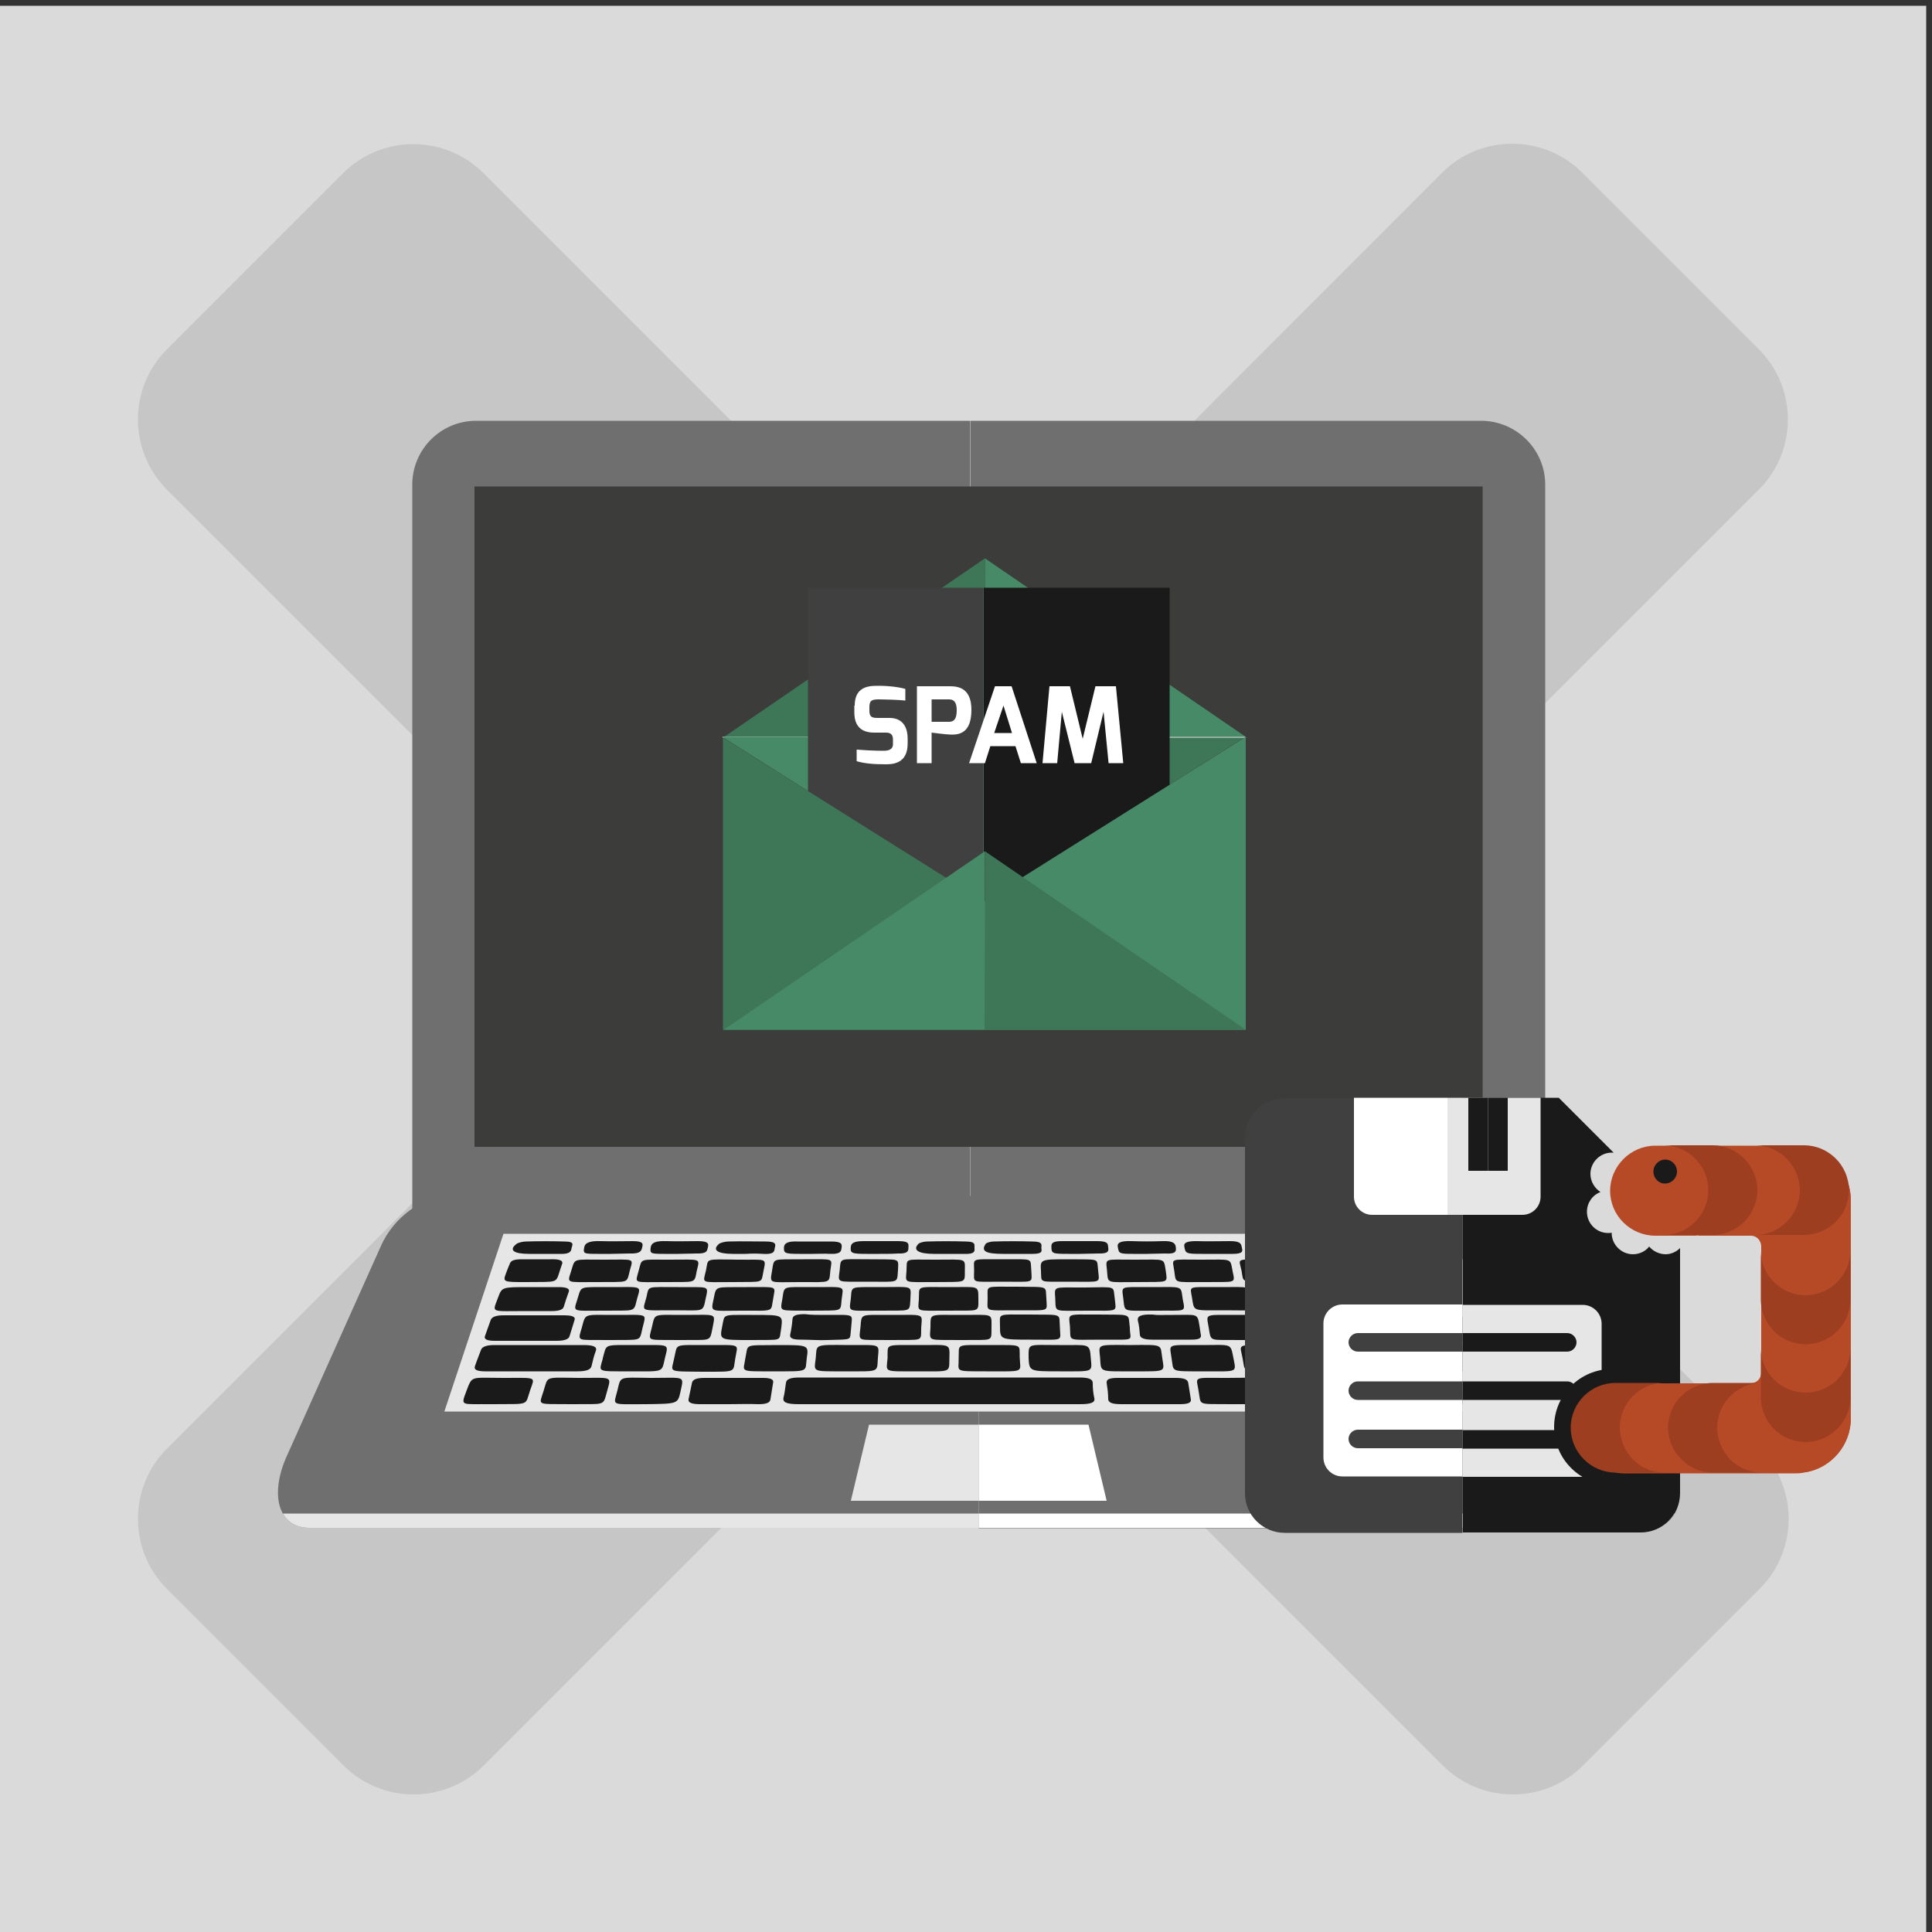 <?xml version="1.0" encoding="utf-8"?>
<!-- Generator: Adobe Illustrator 24.1.2, SVG Export Plug-In . SVG Version: 6.00 Build 0)  -->
<svg version="1.1" id="Слой_1" xmlns="http://www.w3.org/2000/svg" xmlns:xlink="http://www.w3.org/1999/xlink" x="0px" y="0px"
	 width="500px" height="500px" viewBox="0 0 500 500" style="enable-background:new 0 0 500 500;" xml:space="preserve">
<rect x="0" y="0" width="500" height="500" fill="#333333" stroke="none"/>
<style type="text/css">
	.st0{fill:#DADADA;}
	.st1{fill:#C6C6C6;}
	.st2{fill:#706F6F;}
	.st3{fill:#3C3C3B;}
	.st4{fill:#E6E6E6;}
	.st5{fill:#1A1A1A;}
	.st6{fill:#FFFFFF;}
	.st7{fill:#404040;}
	.st8{fill:#B64A26;}
	.st9{fill:#9D3E21;}
	.st10{fill:#478A67;}
	.st11{fill:#3E7658;}
</style>
<rect y="1.5" class="st0" width="498.5" height="498.5"/>
<path class="st1" d="M331.1,250.8l124.1-124.1c10-10,10-26.3,0-36.3l-45.7-45.7c-10-10-26.3-10-36.3,0L249.2,168.9L125.1,44.8
	c-10-10-26.3-10-36.3,0L43.2,90.4c-10,10-10,26.3,0,36.3l124.1,124.1L43.2,374.9c-10,10-10,26.3,0,36.3l45.7,45.7
	c10,10,26.3,10,36.3,0l124.1-124.1l124.1,124.1c10,10,26.3,10,36.3,0l45.7-45.7c10-10,10-26.3,0-36.3L331.1,250.8z"/>
<g>
	<path class="st2" d="M123.2,108.9c-9.1,0-16.5,7.4-16.5,16.5v193.2c0,9.1,7.4,16.5,16.5,16.5h127.9V108.9H123.2z"/>
	<path class="st2" d="M383.3,108.9H251.2v226.2h132.2c9.1,0,16.5-7.4,16.5-16.5V125.4C399.9,116.3,392.4,108.9,383.3,108.9z"/>
</g>
<g>
	<path class="st2" d="M115.6,309.6c-6.2,0-13.7,5.5-16.9,12.6l-24.6,54.9c-2.6,5.9-2.8,11.3-0.9,14.6c1.3,2.3,3.6,3.7,6.8,3.7h173.3
		v-85.9H115.6z"/>
	<path class="st2" d="M432.5,377.1l-24.6-54.9c-3.2-7-10.7-12.6-16.9-12.6H253.3v85.9h173.3c3.1,0,5.4-1.4,6.8-3.7
		C435.3,388.3,435.1,382.9,432.5,377.1z"/>
</g>
<g>
	<rect x="122.8" y="125.9" class="st3" width="132" height="170.9"/>
	<rect x="254.8" y="125.9" class="st3" width="128.9" height="170.9"/>
</g>
<polygon class="st4" points="376.3,319.3 130.3,319.3 115,365.3 391.6,365.3 "/>
<g>
	<path class="st5" d="M242.8,363.4c-12,0-24,0-36,0c-3.1,0-4.4-0.4-4-1.8c0.3-1.2,0.4-2.5,0.6-3.7c0.1-1,1.2-1.4,3.5-1.4
		c19.4,0,38.8,0,58.3,0c4.7,0,9.5,0,14.2,0c2.3,0,3.4,0.4,3.4,1.4c0,1.3,0.1,2.6,0.4,3.9c0.3,1.2-0.9,1.6-3.7,1.6
		C267.2,363.4,255,363.4,242.8,363.4z"/>
	<path class="st5" d="M361.2,348.1c5.7,0,11.4,0,17.1,0c2.4,0,3.6,0.4,3.9,1.4c0.4,1.3,0.9,2.7,1.5,4.1c0.4,0.9-0.5,1.3-2.6,1.3
		c-12.1,0-24.1,0-36.2,0c-2.4,0-3.3-0.5-3.5-1.5c-0.2-1.3-0.5-2.5-1-3.8c-0.4-1.1,0.5-1.6,3.3-1.6
		C349.6,348.1,355.4,348.1,361.2,348.1z"/>
	<path class="st5" d="M139.6,348.1c3.8,0,7.6,0,11.4,0c2.5,0,3.6,0.4,3.2,1.5c-0.5,1.3-0.8,2.6-1.1,3.9c-0.2,1-1.4,1.4-3.7,1.4
		c-7.9,0-15.9,0-23.8,0c-2.1,0-3-0.4-2.7-1.3c0.5-1.5,1.1-2.9,1.6-4.3c0.3-0.8,1.5-1.2,3.4-1.2C131.8,348.1,135.7,348.1,139.6,348.1
		z"/>
	<path class="st5" d="M365.7,346.8c-4,0-8,0-12,0c-1.9,0-3.1-0.3-3.3-1.1c-0.4-1.4-0.8-2.8-1.2-4.2c-0.2-0.8,0.6-1.1,2.6-1.1
		c8.2,0,16.3,0,24.5,0c1.7,0,2.8,0.3,3.1,1.1c0.5,1.4,1,2.9,1.6,4.3c0.3,0.8-0.5,1.1-2.3,1.1C374.4,346.8,370.1,346.8,365.7,346.8z"
		/>
	<path class="st5" d="M138.4,340.4c2.5,0,5,0,7.5,0c2,0,3.1,0.3,2.8,1.2c-0.4,1.4-0.9,2.8-1.3,4.2c-0.2,0.8-1.4,1.2-3.3,1.2
		c-5.4,0-10.8,0-16.1,0c-1.9,0-2.8-0.4-2.5-1.2c0.5-1.4,1-2.8,1.5-4.2c0.3-0.8,1.4-1.2,3.3-1.2C133,340.4,135.7,340.4,138.4,340.4z"
		/>
	<path class="st5" d="M364.8,325.8c2.2,0,4.4,0,6.6,0c1.8,0,2.9,0.3,3.1,1.1c0.4,1.2,0.9,2.5,1.4,3.8c0.3,0.8-0.5,1.1-2.4,1.1
		c-4.7,0-9.3,0-14,0c-1.7,0-2.7-0.3-2.9-1c-0.4-1.3-0.8-2.6-1.2-3.9c-0.2-0.7,0.6-1,2.2-1C360.1,325.8,362.5,325.8,364.8,325.8z"/>
	<path class="st5" d="M297.2,363.4c-2.3,0-4.6,0-6.9,0c-2.3,0-3.5-0.3-3.5-1.4c0-1.4-0.2-2.8-0.4-4.1c-0.1-0.9,0.6-1.3,2.9-1.3
		c5,0,9.9,0,14.9,0c2,0,3.1,0.3,3.3,1.2c0.2,1.5,0.5,2.9,0.7,4.4c0.1,0.9-0.9,1.2-2.9,1.2C302.4,363.4,299.8,363.4,297.2,363.4z"/>
	<path class="st5" d="M188.5,363.4c-2.4,0-4.8,0-7.3,0c-2.2,0-3.2-0.4-3-1.3c0.3-1.4,0.6-2.9,0.9-4.3c0.2-0.8,1.2-1.2,3.2-1.2
		c5.1,0,10.1,0,15.2,0c1.9,0,2.7,0.4,2.6,1.1c-0.2,1.5-0.5,2.9-0.7,4.4c-0.1,0.9-1,1.3-3.1,1.3C193.8,363.3,191.1,363.4,188.5,363.4
		z"/>
	<path class="st5" d="M136.4,339.3c-9.7,0-9,0.6-7.5-3.5c1-2.7,1-2.7,7.8-2.7c2.6,0,5.3,0,7.9,0c2,0,2.9,0.4,2.6,1.2
		c-0.5,1.3-0.9,2.6-1.3,3.9c-0.2,0.7-1.2,1.1-3,1.1C140.7,339.3,138.5,339.3,136.4,339.3z"/>
	<path class="st5" d="M165.1,348.1c8.4,0,7.9-0.4,7,3.3c-0.9,3.9-0.1,3.5-9.2,3.5c-8.8,0-7.8,0.2-6.9-3.3c0,0,0-0.1,0-0.1
		C157.1,347.7,155.9,348.1,165.1,348.1z"/>
	<path class="st5" d="M219.7,348.1c8.4,0,7.8-0.4,7.5,3.3c-0.3,3.8,0.7,3.5-8.6,3.5c-8.6,0-7.9,0.2-7.5-3.3
		C211.5,347.9,210.3,348,219.7,348.1z"/>
	<path class="st5" d="M319.2,351.4c0.7,3.9,1.4,3.5-7.6,3.5c-9,0-7.8,0.2-8.4-3.4c-0.5-3.8-1.5-3.4,7.6-3.4
		C318.9,348.1,318.4,347.5,319.2,351.4z"/>
	<path class="st5" d="M237.9,348.1c8.1,0,7.9-0.5,7.8,3.3c-0.1,3.9,0.7,3.5-8.4,3.5c-8.9,0-7.9,0.3-7.6-3.4
		C229.8,347.7,228.7,348.1,237.9,348.1z"/>
	<path class="st5" d="M300.8,351.5c0.5,3.6,1.3,3.4-7.5,3.4c-9.1,0-8.3,0.3-8.6-3.6c-0.3-3.4-1.1-3.3,7.5-3.2c0.1,0,0.2,0,0.3,0
		C301.4,348,300.2,347.9,300.8,351.5z"/>
	<path class="st5" d="M274.1,348.1c7.7,0.1,7.9-0.7,8.2,3.4c0.3,3.7,0.9,3.4-8,3.4c-7.9,0-7.9,0-8.1-3.4
		C266.2,347.5,265.8,348.1,274.1,348.1z"/>
	<path class="st5" d="M192.9,351.5c0.8-3.8-0.6-3.3,8.5-3.4c7.8,0,7.9,0,7.4,3.3c-0.5,3.7,0.9,3.5-8.7,3.5
		C191,354.9,192.4,355.1,192.9,351.5z"/>
	<path class="st5" d="M147.9,363.4c-9.4-0.1-8.4,0.5-7.2-3.5c1.2-3.8,0.1-3.4,9-3.3c9,0,8.5-0.6,7.4,3.5
		C156,364,156.8,363.3,147.9,363.4z"/>
	<path class="st5" d="M288.5,336.1c0.3,3.5,1.3,3.1-7.2,3.1c-8.9,0-8,0.6-8.2-3.2c-0.2-3.2-0.6-2.8,6.8-2.8c0.3,0,0.6,0,0.9,0
		C289.2,333.1,288,332.7,288.5,336.1z"/>
	<path class="st5" d="M172.2,331.8c-8.6,0-7.8,0.5-6.9-3c0.9-3.2,0-2.8,7.9-2.8c8.5,0,7.9-0.5,7.1,3
		C179.7,332.3,180,331.7,172.2,331.8z"/>
	<path class="st5" d="M315.6,333.1c8.3,0,7.5-0.5,8.3,3c0.8,3.6,1.2,3-6.9,3c-8.5,0-7.9,0.4-8.5-3.2
		C308,332.7,307.1,333.1,315.6,333.1z"/>
	<path class="st5" d="M241.9,331.8c-8.3,0-7.5,0.4-7.3-2.9c0.2-3.4-0.9-2.9,7.5-2.9c8.3,0,7.6-0.5,7.6,3
		C249.7,332.2,250,331.7,241.9,331.8z"/>
	<path class="st5" d="M339.5,346.8c-8.9-0.1-7.6,0.5-8.5-3.3c-0.8-3.6-1.6-3.1,6.7-3.1c1.1,0,2.3,0,3.4,0c4.6,0,4.8,0.1,5.3,2.1
		c0.3,1,0.5,2,0.8,3c0.3,1-0.5,1.5-3,1.4C342.6,346.7,341.1,346.8,339.5,346.8z"/>
	<path class="st5" d="M302.3,340.3c0.5,0,1,0,1.5,0c6,0,6.1-0.5,6.6,2.7c0.1,0.9,0.3,1.7,0.4,2.6c0.1,0.8-0.7,1.1-2.5,1.1
		c-3.4,0-6.7,0-10.1,0c-2,0-3.2-0.4-3.2-1.3c-0.1-1.2-0.2-2.4-0.5-3.5c-0.3-1.2,0.6-1.8,3.7-1.7
		C299.6,340.4,300.9,340.3,302.3,340.3C302.3,340.3,302.3,340.3,302.3,340.3z"/>
	<path class="st5" d="M359.2,336.1c1,3.5,1.9,3.1-6.6,3.1c-8.8,0-7.8,0.6-8.9-3.2c-0.9-3.3-1.1-2.8,6.2-2.8c0.2,0,0.4,0,0.6,0
		C359.2,333.1,358,332.7,359.2,336.1z"/>
	<path class="st5" d="M311.8,331.8c-8.3,0-7.4,0.4-7.9-2.9c-0.5-3.4-1.4-2.9,6.9-2.9c8.3,0,7.5-0.5,8.2,3
		C319.7,332.3,319.9,331.7,311.8,331.8z"/>
	<path class="st5" d="M230.4,346.8c-8.9-0.1-8.1,0.6-7.7-3.4c0.3-3.5-0.2-3.1,7.6-3.1c9.4,0,8.3-0.5,8.1,3.4
		C238.3,347.3,239.2,346.7,230.4,346.8z"/>
	<path class="st5" d="M157.6,346.8c-8.6-0.1-8.1,0.6-7-3.3c1-3.7,0.4-3.2,8.6-3.2c8.8,0,8-0.5,7.1,3.3
		C165.4,347.3,166.4,346.7,157.6,346.8z"/>
	<path class="st5" d="M318.8,363.4c-9.2-0.1-7.9,0.5-8.6-3.4c-0.6-3.9-1.8-3.4,7.4-3.4c8.5,0,8.1-0.7,8.9,3.4
		C327.4,364.1,327.6,363.3,318.8,363.4z"/>
	<path class="st5" d="M208,325.9c8.2,0,7.3-0.4,6.9,2.9c-0.4,3.4,0.5,3-8,3c-7.9,0-7.7,0.6-7.1-2.9C200.4,325.4,199.6,326,208,325.9
		z"/>
	<path class="st5" d="M154.3,331.8c-7.9,0-7.5,0.4-6.5-2.8c1.1-3.5,0.2-3,8.6-3c8,0,7.5-0.5,6.6,2.8
		C162.1,332.3,163,331.7,154.3,331.8z"/>
	<path class="st5" d="M232.4,328.7c-0.3,3.5,0.5,3-8,3c-8.1,0-7.5,0.4-7.1-2.9c0.4-3.4-0.5-2.9,7.8-2.9c0.1,0,0.2,0,0.3,0
		C233.1,326,232.5,325.5,232.4,328.7z"/>
	<path class="st5" d="M294.3,331.8c-8.1,0-7.5,0.5-7.8-2.9c-0.3-3.4-1-2.9,7.2-2.9c8.2,0,7.4-0.5,8,2.9
		C302.1,332.2,302.7,331.7,294.3,331.8z"/>
	<path class="st5" d="M156.4,339.2c-8.7,0-8,0.5-6.9-3.2c1-3.2,0.3-2.9,8-2.9c9.2,0,8.3-0.5,7.3,3.3
		C164,339.7,164.4,339.1,156.4,339.2z"/>
	<path class="st5" d="M200.1,336.1c-0.7,3.5,0.6,3.1-8.2,3.1c-8.1,0-8,0.6-7.2-3.1c0.7-3.5,0.3-2.9,8.2-3c0.1,0,0.2,0,0.3,0
		C201.6,333.1,200.6,332.7,200.1,336.1z"/>
	<path class="st5" d="M209.9,339.2c-8.6-0.1-8,0.5-7.4-3.2c0.5-3.3,0-2.9,7.5-2.9c9.4,0,8.2-0.5,7.8,3.3
		C217.5,339.6,218.1,339.1,209.9,339.2z"/>
	<path class="st5" d="M227.7,339.2c-8.8,0-7.9,0.5-7.5-3.2c0.3-3.2-0.4-2.9,7.4-2.9c9.1,0,8.1-0.6,8,3.3
		C235.4,339.7,235.7,339.1,227.7,339.2z"/>
	<path class="st5" d="M245,339.2c-8.2,0-7.4,0.4-7.2-2.9c0.2-3.7-1.1-3.2,8.2-3.2c7.2,0,7.2-0.5,7.2,2.9
		C253.2,339.8,253.8,339.1,245,339.2z"/>
	<path class="st5" d="M299,339.2c-8.8,0-7.8,0.5-8.3-3.2c-0.4-3.3-1-2.9,7-2.9c8.8,0,7.8-0.5,8.4,3.2
		C306.8,339.8,307,339.1,299,339.2z"/>
	<path class="st5" d="M174.5,351.4c0.9-3.7-0.4-3.3,8.5-3.3c9.1,0,7.9-0.4,7.3,3.4c-0.7,3.7,0.7,3.5-8.4,3.5
		C172.3,354.9,173.8,355.2,174.5,351.4z"/>
	<path class="st5" d="M377.7,336.1c1.2,3.4,2.2,3-6.4,3c-8.4,0-7.8,0.6-9-3.1c-1.1-3.4-1.2-2.9,6.4-2.9c0.1,0,0.2,0,0.3,0
		C377.7,333.1,376.3,332.7,377.7,336.1z"/>
	<path class="st5" d="M175.6,346.8c-8.5-0.1-7.8,0.5-6.9-3.3c0.9-3.7,0.1-3.2,8.3-3.2c8.8,0,8.1-0.6,7.4,3.4
		C183.6,347.4,184.3,346.7,175.6,346.8z"/>
	<path class="st5" d="M248.5,346.8c-8.6-0.1-7.9,0.5-7.7-3.2c0.1-3.8-0.7-3.3,8.2-3.3c8.1,0,7.6-0.5,7.6,3.1
		C256.5,347.4,257.4,346.7,248.5,346.8z"/>
	<path class="st5" d="M321.3,346.8c-8.7-0.1-7.8,0.6-8.5-3.3c-0.6-3.6-1.3-3.2,7.2-3.2c8.6,0,7.8-0.5,8.6,3.2
		C329.4,347.4,330.1,346.7,321.3,346.8z"/>
	<path class="st5" d="M248.1,351.5c0.2-3.8-1.2-3.4,8.2-3.4c8.5,0,7.5-0.3,7.6,3.1c0.1,4.1,1.7,3.7-8.7,3.7
		C246.6,354.9,248.2,355,248.1,351.5z"/>
	<path class="st5" d="M337.4,351.5c0.8,3.7,2.1,3.4-7.4,3.4c-9,0-7.7,0.2-8.4-3.3c-0.7-3.9-2-3.5,7.5-3.5
		C337.8,348.1,336.4,347.8,337.4,351.5z"/>
	<path class="st5" d="M127.4,363.4c-8.2-0.1-8.2,0.7-6.7-3.4c1.6-4.1,0.9-3.4,9.7-3.4c8.8,0,8-0.4,6.8,3.2
		C135.8,363.9,137.3,363.3,127.4,363.4z"/>
	<path class="st5" d="M175.5,333.1c8.2,0.1,7.9-0.6,7.1,3.1c-0.7,3.5-0.5,2.9-7.9,2.9c-9.5,0-8.4,0.5-7.4-3.4
		C168,332.7,167.1,333.1,175.5,333.1z"/>
	<path class="st5" d="M167.2,363.4c-9.5,0-8.4,0.5-7.4-3.6c0.9-3.7,0.2-3.3,8.7-3.2c9,0,8.5-0.7,7.6,3.6
		C175.4,363.3,175.4,363.3,167.2,363.4z"/>
	<path class="st5" d="M213.2,340.3c8.4,0,7.3-0.4,7.1,3.1c0,0.3-0.1,0.7-0.1,1c-0.3,2.5,0.5,2.2-6,2.4c-2.3,0.1-4.6-0.1-6.9-0.1
		c-2,0-3-0.3-2.8-1.3c0.3-1.4,0.5-2.7,0.6-4.1c0.1-0.9,1.1-1.2,3.2-1.2C209.9,340.3,211.6,340.3,213.2,340.3z"/>
	<path class="st5" d="M345.5,325.9c8,0,7-0.4,8,2.8c1.1,3.4,1.9,3-6.6,3c-8.5,0-7.2,0.5-8.2-2.9
		C337.8,325.9,337.8,325.9,345.5,325.9z"/>
	<path class="st5" d="M274.3,343.6c0.1,3.6,1.3,3.1-7.4,3.1c-8,0-8.1,0-8.1-3.4c0-3.5-1-3.1,7.4-3.1
		C275.4,340.3,274,339.8,274.3,343.6z"/>
	<path class="st5" d="M292.4,343.6c0,3.5,1.9,3.1-7,3.1c-9.7,0-8.2,0.6-8.5-3.4c-0.3-3.5-1.1-3.1,7.3-3.1
		C293.2,340.3,291.9,339.8,292.4,343.6z"/>
	<path class="st5" d="M266.9,328.8c0.1,3.4,1.1,2.9-7.5,2.9c-8.3,0-7.3,0.5-7.3-2.9c0-3.3-1.1-2.9,7.5-2.9
		C267.7,325.9,266.6,325.5,266.9,328.8z"/>
	<path class="st5" d="M189.6,331.8c-8.5,0-7.7,0.5-6.9-3c0.7-3.2-0.6-2.9,8.2-2.8c7.6,0.1,7.4-0.6,6.7,2.9
		C196.9,332.2,198,331.7,189.6,331.8z"/>
	<path class="st5" d="M270.8,336.1c0.1,3.4,1.2,3-7.4,3c-9,0-7.8,0.5-7.8-3.2c0-3.3-0.9-2.9,7.2-2.9c0.1,0,0.2,0,0.3,0
		C271.7,333.1,270.5,332.7,270.8,336.1z"/>
	<path class="st5" d="M341.5,336.1c0.8,3.5,1.9,3.1-7,3.1c-8.6,0-7.4,0.5-8.2-3c-0.8-3.5-1.4-3,7-3
		C341.7,333.1,340.4,332.7,341.5,336.1z"/>
	<path class="st5" d="M284.2,328.8c0.3,3.4,1.1,2.9-7.4,2.9c-8.3,0-7.2,0.4-7.4-2.8c-0.2-3-0.2-3,7.3-3
		C284.9,326,283.8,325.5,284.2,328.8z"/>
	<path class="st5" d="M202.2,343.6c-0.7,3.7,0.8,3.1-7.9,3.2c-8.1,0-8.1,0-7.4-3.5c0.7-3.3-0.3-3,7.7-3c0.1,0,0.2,0,0.3,0
		C202.6,340.3,202.6,340.3,202.2,343.6z"/>
	<path class="st5" d="M328.3,325.9c8.1,0,7-0.4,7.8,2.8c0.9,3.4,1.8,3-7,3c-8.3,0-7.2,0.3-7.8-2.9
		C320.6,325.5,319.5,326,328.3,325.9z"/>
	<path class="st5" d="M144.9,328.8c-1.1,3.4-0.4,2.9-8.7,3c-6.1,0-6.1,0-5.2-2.4c0.3-0.8,0.6-1.6,1-2.5c0.3-0.7,1.2-1,3-1
		c2.5,0,4.9,0,7.4,0c2.6-0.1,3.5,0.4,3,1.4C145.2,327.8,145.1,328.3,144.9,328.8z"/>
	<path class="st5" d="M349,324.5c-1,0-2,0-3,0c-4.4,0-5.8-0.7-5-2.5c0.1-0.3,1.3-0.7,2.1-0.7c3.3-0.1,6.7,0,10,0
		c2.5,0,2.6,0.8,2.8,1.5c0.2,0.7,1,1.7-1.8,1.7C352.4,324.5,350.7,324.5,349,324.5C349,324.5,349,324.5,349,324.5z"/>
	<path class="st5" d="M158.2,324.5c-1.2,0-2.4,0-3.6,0c-3.6,0-3.7-0.1-3.4-1.7c0.2-1.2,1.5-1.7,4.3-1.6c2.7,0.1,5.5,0,8.3,0
		c2.8,0,2.6,0.8,2.4,1.6c-0.2,0.8-0.3,1.7-3.2,1.6C161.3,324.4,159.7,324.5,158.2,324.5z"/>
	<path class="st5" d="M227.6,324.5c-1.1,0-2.2,0-3.3,0c-4,0-4.3-0.2-4.1-1.9c0.1-0.9,0.9-1.4,3.3-1.4c3,0,6.1,0,9.1,0
		c2.9,0,2.5,0.9,2.5,1.7c0,0.8-0.1,1.6-2.7,1.5C230.8,324.5,229.2,324.5,227.6,324.5C227.6,324.5,227.6,324.5,227.6,324.5z"/>
	<path class="st5" d="M193,324.5c-1.1,0-2.2,0-3.3,0c-4,0-5.5-1-3.6-2.6c0.4-0.3,1.6-0.6,2.4-0.6c3.2-0.1,6.5,0,9.7,0
		c2.9,0,2.5,0.9,2.3,1.7c-0.1,0.8-0.1,1.7-3.1,1.5C196,324.4,194.5,324.4,193,324.5C193,324.5,193,324.5,193,324.5z"/>
	<path class="st5" d="M296.9,324.5c-1.2,0-2.4,0-3.6,0c-3.7,0-3.7-0.1-4-1.7c-0.3-1.2,0.7-1.7,3.6-1.6c2.7,0.1,5.3,0.1,8,0
		c2.9-0.1,3.3,0.7,3.4,1.6c0.1,0.9,0.2,1.8-2.8,1.6C299.9,324.4,298.4,324.5,296.9,324.5L296.9,324.5z"/>
	<path class="st5" d="M331.6,324.5c-1,0-2,0-3,0c-4.4,0-5.5-0.5-4.9-2.4c0.1-0.3,1.2-0.8,1.9-0.8c3.4-0.1,6.9-0.1,10.3,0
		c2.7,0,2.5,1,2.7,1.7c0.2,0.7,0.5,1.5-2,1.5C335,324.5,333.3,324.5,331.6,324.5C331.6,324.5,331.6,324.5,331.6,324.5z"/>
	<path class="st5" d="M314.4,324.5c-1.1,0-2.2,0-3.3,0c-4.2,0-4.3-0.1-4.6-1.9c-0.2-1,0.7-1.4,3.1-1.4c3,0.1,5.9,0,8.8,0
		c2.9,0,2.8,0.9,3,1.7c0.2,0.8,0.4,1.6-2.3,1.6C317.5,324.5,316,324.5,314.4,324.5L314.4,324.5z"/>
	<path class="st5" d="M210.2,324.5c-1.1,0-2.2,0-3.3,0c-3.9,0-4.1-0.2-4-1.8c0.1-1,1.1-1.5,3.5-1.4c2.9,0,5.9,0,8.8,0
		c2.8,0,2.7,0.8,2.6,1.6c-0.1,0.8-0.1,1.7-2.9,1.6C213.3,324.4,211.8,324.5,210.2,324.5C210.2,324.5,210.2,324.5,210.2,324.5z"/>
	<path class="st5" d="M139.9,324.5c-1,0-2,0-3,0c-4,0-5.3-1-3.2-2.6c0.4-0.3,1.6-0.6,2.4-0.6c3.3-0.1,6.7-0.1,10,0
		c2.9,0,1.9,1,1.8,1.8c-0.1,0.8-0.5,1.5-3,1.4C143.3,324.5,141.6,324.5,139.9,324.5C139.9,324.5,139.9,324.5,139.9,324.5z"/>
	<path class="st5" d="M244.7,324.5c-1,0-2,0-3,0c-4,0-5.6-1-4-2.6c0.3-0.3,1.4-0.6,2.2-0.6c3.3-0.1,6.7-0.1,10,0
		c2.9,0,2.2,1,2.3,1.8c0.1,0.8-0.1,1.5-2.6,1.4C248.1,324.5,246.4,324.5,244.7,324.5C244.7,324.5,244.7,324.5,244.7,324.5z"/>
	<path class="st5" d="M175.5,324.5c-1.2,0-2.4,0-3.6,0c-3.6,0-3.7-0.1-3.5-1.7c0.2-1.2,1.3-1.7,4.1-1.6c2.7,0.1,5.5,0,8.2,0
		c2.8,0,2.7,0.8,2.5,1.6c-0.2,0.8-0.1,1.7-3,1.6C178.7,324.4,177.1,324.5,175.5,324.5z"/>
	<path class="st5" d="M366.4,324.5c-1.1,0-2.2,0-3.3,0c-3.7,0-5.9-1.3-4.6-2.7c0.2-0.3,1.2-0.5,1.9-0.5c3.3-0.1,6.6,0,10,0
		c2.9,0,2.7,1,3,1.7c0.3,0.8,0.5,1.5-2,1.5C369.7,324.5,368,324.5,366.4,324.5C366.4,324.5,366.4,324.5,366.4,324.5z"/>
	<path class="st5" d="M359.7,359.9c-1.3,0-2.6,0-3.9,0c-2.6,0-4.4-0.2-4.8-1.5c-0.4-1.4,1-1.7,3.9-1.7c3,0,6,0,9,0
		c2.4,0,3.2,0.6,3.5,1.5c0.3,0.9,0.2,1.7-2.5,1.7C363.1,359.9,361.4,359.9,359.7,359.9C359.7,359.9,359.7,359.9,359.7,359.9z"/>
	<path class="st5" d="M279.5,324.5c-1,0-2,0-3,0c-4.3,0-4.4-0.1-4.4-2c0-0.9,0.6-1.3,2.8-1.3c3,0,6.1,0,9.1,0c2.9,0,2.7,0.8,2.8,1.6
		c0.1,0.8,0.3,1.7-2.6,1.6C282.6,324.4,281,324.5,279.5,324.5L279.5,324.5z"/>
	<path class="st5" d="M262.3,324.5c-0.9,0-1.8,0-2.7,0c-4.5,0-5.8-0.7-4.5-2.6c0.2-0.3,1.3-0.6,2.1-0.6c3.3-0.1,6.7-0.1,10,0
		c2.8,0,2.3,0.9,2.3,1.7c0.1,0.7,0.4,1.5-2.2,1.5C265.6,324.5,264,324.5,262.3,324.5C262.3,324.5,262.3,324.5,262.3,324.5z"/>
	<path class="st5" d="M360.7,363.4c-1.3,0-2.6,0-4,0c-4.1,0-5.3-0.5-4.8-2.2c0.1-0.4,1.2-0.9,2-0.9c3.8-0.1,7.6-0.1,11.4,0
		c2.7,0,2.8,0.9,3.1,1.7c0.3,0.8,0.1,1.4-2.2,1.4C364.4,363.4,362.5,363.4,360.7,363.4C360.7,363.4,360.7,363.4,360.7,363.4z"/>
	<path class="st5" d="M378.9,363.4c-1.4,0-2.9,0-4.3,0c-2.6,0.1-4.2-0.2-4.7-1.5c-0.4-1.3,0.6-1.7,3.6-1.7c3.1,0.1,6.1,0,9.1,0
		c3,0,3.5,0.8,3.9,1.7c0.4,1-0.2,1.5-2.7,1.4C382.2,363.3,380.5,363.4,378.9,363.4z"/>
	<path class="st5" d="M341,363.4c-1.2,0-2.4,0-3.6,0c-4.1,0-5-0.3-4.6-2.1c0.1-0.4,1.4-1,2.3-1.1c3.5-0.1,7.1-0.1,10.7-0.1
		c2.9,0,3,0.9,3.3,1.7c0.3,0.9-0.1,1.5-2.5,1.4C344.7,363.3,342.8,363.4,341,363.4C341,363.4,341,363.4,341,363.4z"/>
</g>
<g>
	<polygon class="st4" points="224.9,368.7 220.2,388.4 253.3,388.4 253.3,368.7 	"/>
	<polygon class="st6" points="281.7,368.7 253.3,368.7 253.3,388.4 286.4,388.4 	"/>
</g>
<g>
	<path class="st4" d="M73.2,391.7c1.3,2.3,3.6,3.7,6.8,3.7h173.3v-3.7H73.2z"/>
	<path class="st6" d="M253.3,391.7v3.7h173.3c3.1,0,5.4-1.4,6.8-3.7H253.3z"/>
</g>
<g>
	<g>
		<g>
			<g>
				<path class="st5" d="M434.8,323v63.4c0,5.7-4.6,10.2-10.2,10.2h-46V284.1h24.8l14.2,14.2c-0.2,0-0.4,0-0.5,0
					c-3,0-5.5,2.5-5.5,5.5c0,2,1.1,3.7,2.6,4.7c-2.1,0.8-3.5,2.8-3.5,5.1c0,3,2.4,5.5,5.5,5.5c0.3,0,0.6,0,0.9-0.1v0.1
					c0,3,2.5,5.5,5.5,5.5c1.7,0,3.3-0.8,4.2-2c1,1.2,2.6,2,4.3,2C432.4,324.6,433.8,324,434.8,323z"/>
				<path class="st7" d="M378.5,396.7h-46c-5.7,0-10.3-4.6-10.3-10.2v-92c0-5.7,4.6-10.3,10.3-10.3h46V396.7z"/>
				<path class="st4" d="M374.5,284.1h24.2v25.6c0,2.6-2.1,4.7-4.7,4.7h-19.4V284.1z"/>
				<path class="st6" d="M374.5,314.4h-19.4c-2.6,0-4.7-2.1-4.7-4.7v-25.6h24.2V314.4z"/>
				<rect x="385.1" y="284.1" class="st5" width="5.1" height="18.9"/>
				<rect x="380" y="284.1" class="st5" width="5.1" height="18.9"/>
				<path class="st6" d="M378.5,382.1h-31.1c-2.7,0-4.9-2.2-4.9-4.9v-34.7c0-2.7,2.2-4.9,4.9-4.9h31.1V382.1z"/>
				<path class="st4" d="M378.5,337.7h31.1c2.7,0,4.9,2.2,4.9,4.9v34.7c0,2.7-2.2,4.9-4.9,4.9h-31.1V337.7z"/>
				<g>
					<path class="st5" d="M378.5,345h27.1c1.3,0,2.4,1.1,2.4,2.4l0,0c0,1.3-1.1,2.4-2.4,2.4h-27.1V345z"/>
					<path class="st7" d="M378.5,349.8h-27.1c-1.3,0-2.4-1.1-2.4-2.4l0,0c0-1.3,1.1-2.4,2.4-2.4h27.1V349.8z"/>
				</g>
				<g>
					<path class="st5" d="M378.5,357.5h27.1c1.3,0,2.4,1.1,2.4,2.4l0,0c0,1.3-1.1,2.4-2.4,2.4h-27.1V357.5z"/>
					<path class="st7" d="M378.5,362.3h-27.1c-1.3,0-2.4-1.1-2.4-2.4l0,0c0-1.3,1.1-2.4,2.4-2.4h27.1V362.3z"/>
				</g>
				<g>
					<path class="st5" d="M378.5,370.1h27.1c1.3,0,2.4,1.1,2.4,2.4l0,0c0,1.3-1.1,2.4-2.4,2.4h-27.1V370.1z"/>
					<path class="st7" d="M378.5,374.8h-27.1c-1.3,0-2.4-1.1-2.4-2.4l0,0c0-1.3,1.1-2.4,2.4-2.4h27.1V374.8z"/>
				</g>
			</g>
			<path class="st5" d="M432.3,369.3c0,8.3-6.7,15-15.1,15c-8.3,0-15-6.7-15-15c0-8.3,6.7-15,15-15
				C425.5,354.3,432.3,361,432.3,369.3z"/>
			<path class="st8" d="M479,310.7V367c0,7-5,12.8-11.6,14c-0.9,0.2-1.7,0.3-2.6,0.3h-44.4c-2.4,0-4.5-0.7-6.4-1.9
				c-3.2-2.1-5.3-5.7-5.3-9.8c0-4.2,2.3-8,5.8-10c1.7-1,3.7-1.6,5.9-1.6h24.5v0h8.1c1.6,0,2.8-1.2,2.8-2.8v-32.6
				c0-1.5-1.1-2.7-2.5-2.8c-0.1,0-0.2,0-0.3,0h-13.5v-0.1c-0.2,0-0.4,0.1-0.6,0.1h-10.5c-6.4,0-11.7-5.2-11.7-11.6
				c0-6.4,5.3-11.7,11.7-11.7h10.5c0.2,0,0.4,0.1,0.6,0.1v-0.1h25.3c0.9,0,1.8,0.1,2.6,0.3C474,297.9,479,303.7,479,310.7z"/>
			<path class="st5" d="M434,303.2c0,1.7-1.4,3.1-3.1,3.1c-1.7,0-3-1.4-3-3.1c0-1.7,1.4-3.1,3-3.1C432.7,300.1,434,301.5,434,303.2z
				"/>
			<path class="st9" d="M430.5,381.1h-12.4c-6.3,0-11.6-5.2-11.6-11.6c0-3.2,1.3-6.1,3.4-8.2c2.1-2.1,5-3.4,8.2-3.4h12.5
				c-3.1,0-5.9,1.3-8,3.4c-2.1,2.1-3.4,5-3.4,8.2C419.3,375.9,424.3,381,430.5,381.1z"/>
			<path class="st9" d="M455.7,381.1h-12.4c-6.3,0-11.6-5.2-11.6-11.6c0-3.2,1.3-6.1,3.4-8.2c2.1-2.1,5-3.4,8.2-3.4h12.5
				c-3.1,0-5.9,1.3-8,3.4c-2.1,2.1-3.4,5-3.4,8.2C444.5,375.9,449.5,381,455.7,381.1z"/>
			<path class="st9" d="M430.8,296.4h12.4c6.3,0,11.6,5.2,11.6,11.6c0,3.2-1.3,6.1-3.4,8.2c-2.1,2.1-5,3.4-8.2,3.4h-12.5
				c3.1,0,5.9-1.3,8-3.4c2.1-2.1,3.4-5,3.4-8.2C442.1,301.7,437,296.6,430.8,296.4z"/>
		</g>
		<path class="st8" d="M479,310.7V367c0,7-5,12.8-11.6,14v-84.3C474,297.9,479,303.7,479,310.7z"/>
	</g>
	<path class="st9" d="M478.9,349.2v12.4c0,6.3-5.2,11.6-11.6,11.6c-3.2,0-6.1-1.3-8.2-3.4c-2.1-2.1-3.4-5-3.4-8.2V349
		c0,3.1,1.3,5.9,3.4,8c2.1,2.1,5,3.4,8.2,3.4C473.6,360.4,478.7,355.4,478.9,349.2z"/>
	<path class="st9" d="M478.9,323.9v12.4c0,6.3-5.2,11.6-11.6,11.6c-3.2,0-6.1-1.3-8.2-3.4c-2.1-2.1-3.4-5-3.4-8.2v-12.5
		c0,3.1,1.3,5.9,3.4,8c2.1,2.1,5,3.4,8.2,3.4C473.6,335.2,478.7,330.1,478.9,323.9z"/>
	<path class="st9" d="M454.5,296.4h12.4c6.3,0,11.6,5.2,11.6,11.6c0,3.2-1.3,6.1-3.4,8.2c-2.1,2.1-5,3.4-8.2,3.4h-12.5
		c3.1,0,5.9-1.3,8-3.4c2.1-2.1,3.4-5,3.4-8.2C465.7,301.7,460.7,296.6,454.5,296.4z"/>
</g>
<g>
	<polygon class="st10" points="254.9,144.5 322.7,190.9 254.8,190.9 	"/>
	<polygon class="st11" points="254.8,190.9 187.1,190.9 254.9,144.5 	"/>
	<polygon class="st6" points="254.6,190.7 254.6,233.3 254.6,233.4 254.6,190.9 187.1,190.9 186.9,190.7 	"/>
	<polygon class="st10" points="186.9,190.7 254.6,233.4 254.6,190.7 	"/>
	<polygon class="st11" points="322.3,190.7 254.6,233.4 254.6,190.7 	"/>
	<polygon class="st4" points="322.3,190.7 322.1,190.9 254.8,190.9 254.8,233.2 254.6,233.3 254.6,233.4 254.6,190.7 	"/>
	<g>
		<rect x="209.1" y="152.1" class="st7" width="45.4" height="109.8"/>
		<rect x="254.6" y="152.1" class="st5" width="48.1" height="109.8"/>
	</g>
	<polygon class="st10" points="322.4,190.9 322.4,266.5 254.8,266.5 254.8,233.2 322.1,190.9 	"/>
	<polygon class="st11" points="254.9,220.3 322.4,266.5 254.8,266.5 	"/>
	<polygon class="st11" points="254.8,266.5 187.1,266.5 187.1,190.9 187.1,190.9 254.6,233.3 	"/>
	<polygon class="st10" points="254.8,266.5 187.3,266.5 254.9,220.3 	"/>
	<g>
		<path class="st6" d="M221.2,182.6c0-3.9,2.3-5.1,5.4-5.1c2.9-0.1,6.1,0.3,7.7,0.8v3c-1.7-0.2-5.7-0.3-6.7-0.3
			c-1.7,0-2.6,0.1-2.6,1.9v1c0,1.6,0.6,1.9,2.1,1.9h3.1c3.9,0,4.7,3.1,4.7,5.3v1.3c0,4.5-2.8,5.4-5.5,5.4c-3.4,0-5.6-0.2-7.7-0.8v-3
			c1.1,0.1,4.4,0.3,6.9,0.3c1.1,0,2.5-0.2,2.5-1.7v-1.1c0-1.1-0.3-1.9-1.8-1.9h-3.1c-4.8,0-5.1-3.6-5.1-5.3V182.6z"/>
		<path class="st6" d="M237.3,177.6h8.6c2.5,0,5.5,0.8,5.5,6.1c0,6.1-3.2,6.5-5.5,6.4c-1.1,0-4.6-0.5-4.8-0.5v7.9h-3.8V177.6z
			 M245.6,186.8c1.2,0,2-0.6,2-3c0-2.4-1-2.8-2-2.8h-4.5v5.8H245.6z"/>
		<path class="st6" d="M257.5,177.6h4.3l6.5,19.9h-4.1l-1.4-4.4h-6.5l-1.4,4.4h-4.1L257.5,177.6z M261.9,189.7l-2.2-7.1l-2.4,7.1
			H261.9z"/>
		<path class="st6" d="M271.6,177.6h5.3l3.3,13.6l3.3-13.6h5.3l1.9,19.9h-3.8l-1.3-13.3l-3.2,13.3h-4.3l-3.3-13.3l-1.2,13.3h-3.8
			L271.6,177.6z"/>
	</g>
</g>
</svg>
